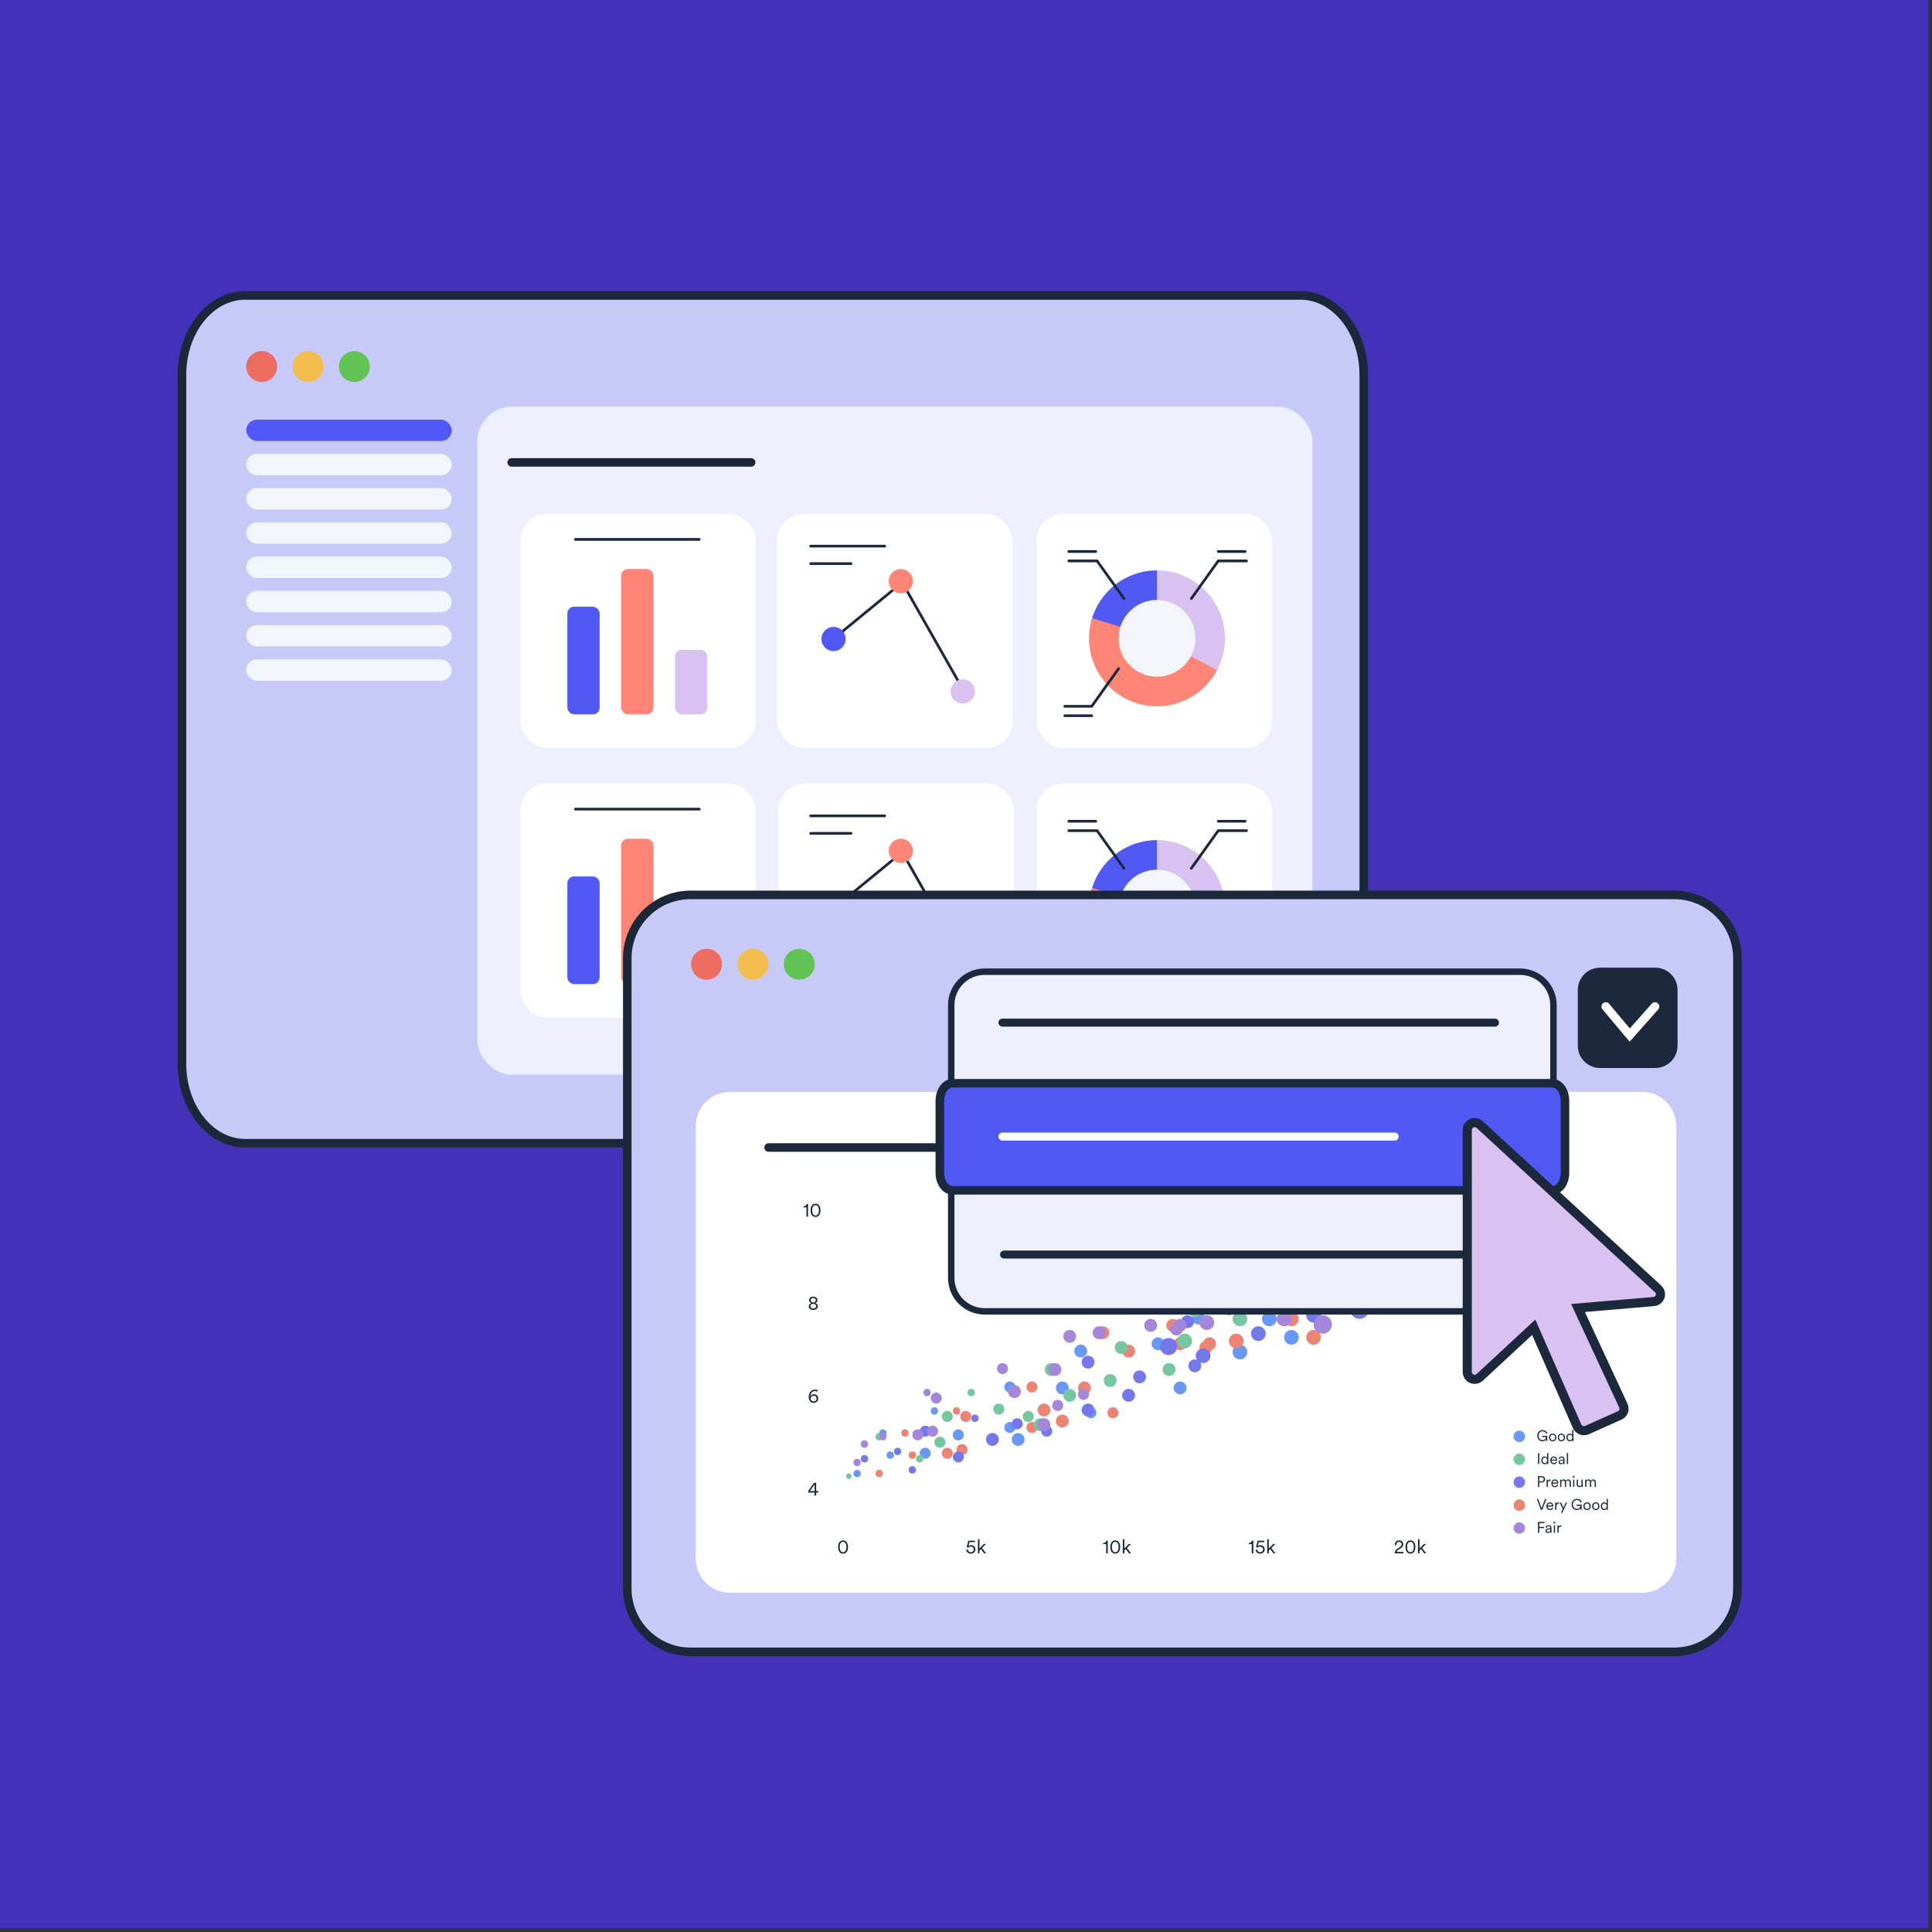<svg width="370" height="370" viewBox="0 0 370 370" fill="none" xmlns="http://www.w3.org/2000/svg">
<rect x="0" y="0" width="370" height="370" fill="#333333" stroke="none"/>
<g clip-path="url(#clip0_10160_6793)">
<path d="M369.549 -1.099H-0.828V369.279H369.549V-1.099Z" fill="#4331B8"/>
<path d="M249.047 56.58H46.974C40.279 56.58 34.851 63.388 34.851 71.786V203.734C34.851 212.132 40.279 218.94 46.974 218.94H249.047C255.743 218.94 261.171 212.132 261.171 203.734V71.786C261.171 63.388 255.743 56.58 249.047 56.58Z" fill="#C7C9F8" stroke="#1B283A" stroke-width="1.64" stroke-miterlimit="10"/>
<path d="M50.112 73.16C51.746 73.16 53.072 71.835 53.072 70.2C53.072 68.565 51.746 67.24 50.112 67.24C48.477 67.24 47.151 68.565 47.151 70.2C47.151 71.835 48.477 73.16 50.112 73.16Z" fill="#EC6C5F"/>
<path d="M58.992 73.161C60.626 73.161 61.952 71.835 61.952 70.2C61.952 68.566 60.626 67.24 58.992 67.24C57.357 67.24 56.031 68.566 56.031 70.2C56.031 71.835 57.357 73.161 58.992 73.161Z" fill="#F3BD4E"/>
<path d="M67.865 73.161C69.499 73.161 70.825 71.835 70.825 70.2C70.825 68.566 69.499 67.24 67.865 67.24C66.23 67.24 64.904 68.566 64.904 70.2C64.904 71.835 66.23 73.161 67.865 73.161Z" fill="#61C354"/>
<path d="M243.164 77.9H99.6C95.174 77.9 91.587 80.935 91.587 84.679V169.521C91.587 173.265 95.174 176.3 99.6 176.3H243.164C247.589 176.3 251.177 173.265 251.177 169.521V84.679C251.177 80.935 247.589 77.9 243.164 77.9Z" fill="#F3F5FB"/>
<rect x="91.432" y="77.9" width="159.9" height="127.92" rx="6.56" fill="#EEEFFD"/>
<path d="M97.991 88.56H143.854" stroke="#1B283A" stroke-width="1.632" stroke-miterlimit="10" stroke-linecap="round"/>
<rect x="99.631" y="98.4" width="45.112" height="44.854" rx="5.156" fill="white"/>
<rect x="108.653" y="116.187" width="6.187" height="20.623" rx="1.289" fill="#5159F5"/>
<rect x="118.965" y="108.969" width="6.187" height="27.84" rx="1.289" fill="#FF8676"/>
<rect x="129.276" y="124.436" width="6.187" height="12.373" rx="1.289" fill="#D9C1F2"/>
<path d="M110.199 103.298H133.915" stroke="#1C283B" stroke-width="0.516" stroke-linecap="round"/>
<rect x="148.83" y="98.4" width="45.112" height="44.854" rx="5.156" fill="white"/>
<path d="M159.892 122.116L172.781 111.547L184.639 132.428" stroke="#1C283B" stroke-width="0.516"/>
<circle cx="159.634" cy="122.374" r="2.32" fill="#5159F5"/>
<circle cx="172.524" cy="111.29" r="2.32" fill="#FF8676"/>
<circle cx="184.382" cy="132.428" r="2.32" fill="#D9C1F2"/>
<path d="M155.253 104.587H169.431M155.253 107.938H162.986" stroke="#1C283B" stroke-width="0.516" stroke-linecap="round"/>
<rect x="198.504" y="98.4" width="45.112" height="44.854" rx="5.156" fill="white"/>
<path d="M204.69 105.618H209.846" stroke="#1C283B" stroke-width="0.516" stroke-linecap="round"/>
<path d="M233.305 105.618H238.46" stroke="#1C283B" stroke-width="0.516" stroke-linecap="round"/>
<path d="M203.917 137.068H209.073" stroke="#1C283B" stroke-width="0.516" stroke-linecap="round"/>
<path d="M221.576 109.227C223.844 109.227 226.073 109.82 228.041 110.946C230.01 112.073 231.65 113.694 232.799 115.65C233.949 117.606 234.567 119.828 234.593 122.096C234.619 124.364 234.052 126.599 232.948 128.581L221.576 122.245L221.576 109.227Z" fill="#D9C1F2"/>
<path d="M221.576 109.227C218.706 109.227 215.916 110.175 213.641 111.925C211.366 113.674 209.733 116.126 208.995 118.899L221.576 122.245L221.576 109.227Z" fill="#5159F5"/>
<path d="M233.09 128.318C231.576 131.189 229.044 133.391 225.99 134.492C222.936 135.593 219.581 135.513 216.583 134.268C213.585 133.023 211.161 130.703 209.785 127.763C208.409 124.823 208.181 121.475 209.146 118.375L221.576 122.245L233.09 128.318Z" fill="#FF8676"/>
<ellipse cx="221.576" cy="122.245" rx="7.347" ry="7.347" transform="rotate(-90 221.576 122.245)" fill="#F2F5FA"/>
<path d="M228.148 114.641L233.304 107.423H238.718" stroke="#1C283B" stroke-width="0.516" stroke-linecap="round"/>
<path d="M214.229 128.045L209.074 135.263L203.918 135.263" stroke="#1C283B" stroke-width="0.516" stroke-linecap="round"/>
<path d="M215.26 114.641L210.104 107.423H204.691" stroke="#1C283B" stroke-width="0.516" stroke-linecap="round"/>
<rect x="99.631" y="150.06" width="45.112" height="44.854" rx="5.156" fill="white"/>
<rect x="108.653" y="167.847" width="6.187" height="20.623" rx="1.289" fill="#5159F5"/>
<rect x="118.965" y="160.629" width="6.187" height="27.84" rx="1.289" fill="#FF8676"/>
<rect x="129.276" y="176.096" width="6.187" height="12.373" rx="1.289" fill="#D9C1F2"/>
<path d="M110.199 154.958H133.915" stroke="#1C283B" stroke-width="0.516" stroke-linecap="round"/>
<rect x="149.066" y="150.06" width="45.112" height="44.854" rx="5.156" fill="white"/>
<path d="M159.893 173.777L172.782 163.208L184.64 184.088" stroke="#1C283B" stroke-width="0.516"/>
<circle cx="159.634" cy="174.034" r="2.32" fill="#5159F5"/>
<circle cx="172.524" cy="162.95" r="2.32" fill="#FF8676"/>
<circle cx="184.382" cy="184.088" r="2.32" fill="#D9C1F2"/>
<path d="M155.253 156.247H169.431M155.253 159.598H162.986" stroke="#1C283B" stroke-width="0.516" stroke-linecap="round"/>
<rect x="198.504" y="150.06" width="45.112" height="44.854" rx="5.156" fill="white"/>
<path d="M204.69 157.278H209.846" stroke="#1C283B" stroke-width="0.516" stroke-linecap="round"/>
<path d="M233.305 157.278H238.46" stroke="#1C283B" stroke-width="0.516" stroke-linecap="round"/>
<path d="M203.917 188.728H209.073" stroke="#1C283B" stroke-width="0.516" stroke-linecap="round"/>
<path d="M221.576 160.887C223.844 160.887 226.073 161.48 228.041 162.606C230.01 163.733 231.65 165.354 232.799 167.31C233.949 169.266 234.567 171.488 234.593 173.756C234.619 176.024 234.052 178.259 232.948 180.241L221.576 173.905L221.576 160.887Z" fill="#D9C1F2"/>
<path d="M221.576 160.887C218.706 160.887 215.916 161.835 213.641 163.585C211.366 165.334 209.733 167.786 208.995 170.559L221.576 173.905L221.576 160.887Z" fill="#5159F5"/>
<path d="M233.09 179.978C231.576 182.849 229.044 185.051 225.99 186.152C222.936 187.253 219.581 187.173 216.583 185.928C213.585 184.683 211.161 182.363 209.785 179.423C208.409 176.483 208.181 173.135 209.146 170.035L221.576 173.905L233.09 179.978Z" fill="#FF8676"/>
<ellipse cx="221.576" cy="173.905" rx="7.347" ry="7.347" transform="rotate(-90 221.576 173.905)" fill="#F2F5FA"/>
<path d="M228.148 166.301L233.304 159.083H238.718" stroke="#1C283B" stroke-width="0.516" stroke-linecap="round"/>
<path d="M214.229 179.705L209.074 186.923L203.918 186.923" stroke="#1C283B" stroke-width="0.516" stroke-linecap="round"/>
<path d="M215.26 166.301L210.104 159.083H204.691" stroke="#1C283B" stroke-width="0.516" stroke-linecap="round"/>
<rect x="47.151" y="80.36" width="39.36" height="4.1" rx="2.05" fill="#5059F5"/>
<rect x="47.151" y="106.6" width="39.36" height="4.1" rx="2.05" fill="#F2F5FA"/>
<rect x="47.151" y="93.48" width="39.36" height="4.1" rx="2.05" fill="#F2F5FA"/>
<rect x="47.151" y="119.72" width="39.36" height="4.1" rx="2.05" fill="#F2F5FA"/>
<rect x="47.151" y="86.92" width="39.36" height="4.1" rx="2.05" fill="#F2F5FA"/>
<rect x="47.151" y="113.16" width="39.36" height="4.1" rx="2.05" fill="#F2F5FA"/>
<rect x="47.151" y="100.04" width="39.36" height="4.1" rx="2.05" fill="#F2F5FA"/>
<rect x="47.151" y="126.28" width="39.36" height="4.1" rx="2.05" fill="#F2F5FA"/>
<mask id="mask0_10160_6793" style="mask-type:luminance" maskUnits="userSpaceOnUse" x="102" y="158" width="250" height="189">
<path d="M351.37 158.26H102.09V346.86H351.37V158.26Z" fill="white"/>
</mask>
<g mask="url(#mask0_10160_6793)">
<path d="M320.603 171.38H132.258C125.56 171.38 120.13 176.81 120.13 183.508V304.22C120.13 310.918 125.56 316.348 132.258 316.348H320.603C327.301 316.348 332.731 310.918 332.731 304.22V183.508C332.731 176.81 327.301 171.38 320.603 171.38Z" fill="#C7C9F8" stroke="#1B283A" stroke-width="1.64" stroke-miterlimit="10"/>
<path d="M133.25 215.66C133.25 212.037 136.187 209.1 139.81 209.1H314.47C318.093 209.1 321.03 212.037 321.03 215.66V298.48C321.03 302.103 318.093 305.04 314.47 305.04H227.14H139.81C136.187 305.04 133.25 302.103 133.25 298.48V215.66Z" fill="white"/>
<path d="M161.456 297.262C161.636 297.262 161.768 297.195 161.865 297.09C162.026 296.921 162.094 296.64 162.094 296.273C162.094 295.906 162.026 295.624 161.865 295.456C161.768 295.351 161.636 295.283 161.456 295.283C161.277 295.283 161.145 295.351 161.048 295.456C160.887 295.624 160.819 295.906 160.819 296.273C160.819 296.64 160.887 296.921 161.048 297.09C161.145 297.195 161.277 297.262 161.456 297.262ZM161.456 297.54C161.127 297.54 160.891 297.393 160.737 297.169C160.568 296.925 160.512 296.603 160.512 296.273C160.512 295.943 160.568 295.621 160.737 295.377C160.891 295.152 161.127 295.006 161.456 295.006C161.786 295.006 162.022 295.152 162.176 295.377C162.345 295.621 162.401 295.943 162.401 296.273C162.401 296.603 162.345 296.925 162.176 297.169C162.022 297.393 161.786 297.54 161.456 297.54Z" fill="#1C283B"/>
<path d="M154.805 285.846V285.486L155.877 283.983H156.308V285.561H156.731V285.846H156.308V286.412H156V285.846H154.805ZM156 285.561V284.287L155.093 285.561H156Z" fill="#1C283B"/>
<path d="M156.637 266.263L156.54 266.518C156.446 266.461 156.285 266.405 156.094 266.405C155.536 266.405 155.221 266.844 155.198 267.391C155.288 267.192 155.532 267.009 155.873 267.009C156.345 267.009 156.701 267.316 156.701 267.837C156.701 268.347 156.289 268.661 155.817 268.661C155.329 268.661 154.883 268.305 154.883 267.533C154.883 266.623 155.431 266.128 156.113 266.128C156.334 266.128 156.521 266.184 156.637 266.263ZM155.254 267.837C155.254 268.174 155.528 268.384 155.82 268.384C156.128 268.384 156.386 268.178 156.386 267.837C156.386 267.492 156.124 267.278 155.82 267.278C155.517 267.278 155.254 267.492 155.254 267.837Z" fill="#1C283B"/>
<path d="M155.753 249.431C156.038 249.431 156.248 249.259 156.248 249.007C156.248 248.768 156.053 248.588 155.753 248.588C155.449 248.588 155.258 248.768 155.258 249.007C155.258 249.259 155.464 249.431 155.753 249.431ZM155.753 250.589C156.101 250.589 156.304 250.39 156.304 250.143C156.304 249.896 156.101 249.693 155.753 249.693C155.401 249.693 155.202 249.896 155.202 250.143C155.202 250.39 155.401 250.589 155.753 250.589ZM155.753 250.859C155.206 250.859 154.887 250.552 154.887 250.169C154.887 249.87 155.093 249.648 155.363 249.562C155.131 249.483 154.947 249.262 154.947 248.989C154.947 248.603 155.288 248.325 155.753 248.325C156.218 248.325 156.559 248.603 156.559 248.989C156.559 249.259 156.375 249.483 156.139 249.562C156.409 249.645 156.619 249.87 156.619 250.169C156.619 250.552 156.3 250.859 155.753 250.859Z" fill="#1C283B"/>
<path d="M154.752 233.003H154.444V231.23H153.848V231.05C154.186 231.035 154.414 230.837 154.474 230.574H154.752V233.003ZM156.183 232.778C156.363 232.778 156.494 232.711 156.592 232.606C156.753 232.437 156.821 232.156 156.821 231.789C156.821 231.422 156.753 231.14 156.592 230.972C156.494 230.867 156.363 230.799 156.183 230.799C156.003 230.799 155.872 230.867 155.775 230.972C155.614 231.14 155.546 231.422 155.546 231.789C155.546 232.156 155.614 232.437 155.775 232.606C155.872 232.711 156.003 232.778 156.183 232.778ZM156.183 233.056C155.854 233.056 155.617 232.909 155.464 232.685C155.295 232.441 155.239 232.119 155.239 231.789C155.239 231.459 155.295 231.137 155.464 230.893C155.617 230.668 155.854 230.522 156.183 230.522C156.513 230.522 156.749 230.668 156.903 230.893C157.072 231.137 157.128 231.459 157.128 231.789C157.128 232.119 157.072 232.441 156.903 232.685C156.749 232.909 156.513 233.056 156.183 233.056Z" fill="#1C283B"/>
<path d="M185.042 296.82L185.342 296.734C185.365 297.045 185.601 297.266 185.923 297.266C186.242 297.266 186.489 297.052 186.489 296.734C186.489 296.385 186.234 296.19 185.923 296.19C185.739 296.19 185.563 296.262 185.443 296.393L185.136 296.273L185.451 295.058H186.706V295.343H185.657L185.462 296.115C185.586 295.98 185.792 295.917 185.983 295.917C186.459 295.917 186.804 296.232 186.804 296.723C186.804 297.176 186.455 297.54 185.923 297.54C185.421 297.54 185.076 297.206 185.042 296.82ZM188.835 295.692L188.07 296.453L188.854 297.487H188.475L187.86 296.659L187.583 296.944V297.487H187.283V294.777H187.583V296.546L188.423 295.692H188.835Z" fill="#1C283B"/>
<path d="M212.152 297.487H211.845V295.714H211.249V295.534C211.586 295.519 211.815 295.321 211.875 295.058H212.152V297.487ZM213.584 297.262C213.764 297.262 213.895 297.195 213.992 297.09C214.153 296.921 214.221 296.64 214.221 296.273C214.221 295.906 214.153 295.624 213.992 295.456C213.895 295.351 213.764 295.283 213.584 295.283C213.404 295.283 213.273 295.351 213.175 295.456C213.014 295.624 212.947 295.906 212.947 296.273C212.947 296.64 213.014 296.921 213.175 297.09C213.273 297.195 213.404 297.262 213.584 297.262ZM213.584 297.54C213.254 297.54 213.018 297.393 212.864 297.169C212.696 296.925 212.639 296.603 212.639 296.273C212.639 295.943 212.696 295.621 212.864 295.377C213.018 295.152 213.254 295.006 213.584 295.006C213.914 295.006 214.15 295.152 214.303 295.377C214.472 295.621 214.528 295.943 214.528 296.273C214.528 296.603 214.472 296.925 214.303 297.169C214.15 297.393 213.914 297.54 213.584 297.54ZM216.58 295.692L215.816 296.453L216.599 297.487H216.221L215.606 296.659L215.328 296.944V297.487H215.029V294.777H215.328V296.546L216.168 295.692H216.58Z" fill="#1C283B"/>
<path d="M240.032 297.487H239.725V295.714H239.129V295.534C239.466 295.519 239.695 295.321 239.755 295.058H240.032V297.487ZM240.448 296.82L240.748 296.734C240.77 297.045 241.006 297.266 241.329 297.266C241.647 297.266 241.895 297.052 241.895 296.734C241.895 296.385 241.64 296.19 241.329 296.19C241.145 296.19 240.969 296.262 240.849 296.393L240.542 296.273L240.857 295.058H242.112V295.343H241.063L240.868 296.115C240.991 295.98 241.198 295.917 241.389 295.917C241.865 295.917 242.21 296.232 242.21 296.723C242.21 297.176 241.861 297.54 241.329 297.54C240.827 297.54 240.482 297.206 240.448 296.82ZM244.241 295.692L243.476 296.453L244.259 297.487H243.881L243.266 296.659L242.989 296.944V297.487H242.689V294.777H242.989V296.546L243.828 295.692H244.241Z" fill="#1C283B"/>
<path d="M267.436 295.928L267.129 295.891C267.121 295.857 267.117 295.816 267.117 295.782C267.117 295.366 267.421 295.006 267.942 295.006C268.444 295.006 268.744 295.34 268.744 295.741C268.744 296.059 268.564 296.31 268.287 296.486L267.788 296.805C267.642 296.899 267.507 297.026 267.477 297.202H268.766V297.487H267.095C267.102 297.112 267.252 296.813 267.642 296.561L268.077 296.28C268.313 296.13 268.429 295.958 268.429 295.744C268.429 295.505 268.257 295.283 267.934 295.283C267.605 295.283 267.425 295.512 267.425 295.812C267.425 295.853 267.428 295.898 267.436 295.928ZM270.116 297.262C270.296 297.262 270.427 297.195 270.524 297.09C270.686 296.921 270.753 296.64 270.753 296.273C270.753 295.906 270.686 295.624 270.524 295.456C270.427 295.351 270.296 295.283 270.116 295.283C269.936 295.283 269.805 295.351 269.707 295.456C269.546 295.624 269.479 295.906 269.479 296.273C269.479 296.64 269.546 296.921 269.707 297.09C269.805 297.195 269.936 297.262 270.116 297.262ZM270.116 297.54C269.786 297.54 269.55 297.393 269.396 297.169C269.228 296.925 269.171 296.603 269.171 296.273C269.171 295.943 269.228 295.621 269.396 295.377C269.55 295.152 269.786 295.006 270.116 295.006C270.446 295.006 270.682 295.152 270.835 295.377C271.004 295.621 271.06 295.943 271.06 296.273C271.06 296.603 271.004 296.925 270.835 297.169C270.682 297.393 270.446 297.54 270.116 297.54ZM273.112 295.692L272.348 296.453L273.131 297.487H272.753L272.138 296.659L271.861 296.944V297.487H271.561V294.777H271.861V296.546L272.7 295.692H273.112Z" fill="#1C283B"/>
<circle cx="164.147" cy="282.193" r="0.705" fill="#6A99F5"/>
<circle cx="169.082" cy="274.439" r="0.705" fill="#6A99F5"/>
<circle cx="178.951" cy="270.21" r="0.705" fill="#6A99F5"/>
<circle cx="170.492" cy="278.669" r="0.705" fill="#6A99F5"/>
<circle cx="177.189" cy="278.316" r="1.057" fill="#6A99F5"/>
<circle cx="183.533" cy="274.792" r="1.057" fill="#6A99F5"/>
<circle cx="193.402" cy="273.382" r="1.057" fill="#6A99F5"/>
<circle cx="193.402" cy="265.627" r="1.057" fill="#6A99F5"/>
<circle cx="194.989" cy="275.672" r="1.234" fill="#6A99F5"/>
<circle cx="226.006" cy="265.803" r="1.234" fill="#6A99F5"/>
<circle cx="206.973" cy="258.754" r="1.234" fill="#6A99F5"/>
<circle cx="221.776" cy="257.344" r="1.234" fill="#6A99F5"/>
<circle cx="208.911" cy="270.562" r="1.057" fill="#6A99F5"/>
<circle cx="203.448" cy="265.803" r="1.234" fill="#6A99F5"/>
<circle cx="229.531" cy="252.41" r="1.234" fill="#6A99F5"/>
<circle cx="251.559" cy="243.422" r="1.41" fill="#6A99F5"/>
<circle cx="247.331" cy="256.11" r="1.41" fill="#6A99F5"/>
<circle cx="257.551" cy="249.413" r="1.762" fill="#6A99F5"/>
<circle cx="261.077" cy="240.25" r="1.762" fill="#6A99F5"/>
<circle cx="243.1" cy="252.586" r="1.41" fill="#6A99F5"/>
<circle cx="237.461" cy="258.93" r="1.41" fill="#6A99F5"/>
<circle cx="237.461" cy="249.061" r="1.41" fill="#6A99F5"/>
<circle cx="168.377" cy="282.194" r="0.705" fill="#ED8375"/>
<circle cx="173.31" cy="274.44" r="0.705" fill="#ED8375"/>
<circle cx="183.18" cy="270.21" r="0.705" fill="#ED8375"/>
<circle cx="174.721" cy="278.669" r="0.705" fill="#ED8375"/>
<circle cx="181.419" cy="278.317" r="1.057" fill="#ED8375"/>
<circle cx="184.238" cy="277.612" r="1.057" fill="#ED8375"/>
<circle cx="184.943" cy="271.268" r="1.057" fill="#ED8375"/>
<circle cx="197.632" cy="273.382" r="1.057" fill="#ED8375"/>
<circle cx="197.632" cy="265.628" r="1.057" fill="#ED8375"/>
<circle cx="203.448" cy="272.149" r="1.234" fill="#ED8375"/>
<circle cx="199.923" cy="270.034" r="1.234" fill="#ED8375"/>
<circle cx="224.596" cy="253.82" r="1.234" fill="#ED8375"/>
<circle cx="211.202" cy="255.23" r="1.234" fill="#ED8375"/>
<circle cx="216.137" cy="258.755" r="1.234" fill="#ED8375"/>
<circle cx="226.005" cy="257.345" r="1.234" fill="#ED8375"/>
<circle cx="213.14" cy="270.563" r="1.057" fill="#ED8375"/>
<circle cx="207.677" cy="265.805" r="1.234" fill="#ED8375"/>
<circle cx="230.94" cy="258.05" r="1.234" fill="#ED8375"/>
<circle cx="231.646" cy="257.345" r="1.234" fill="#ED8375"/>
<circle cx="248.035" cy="240.603" r="1.41" fill="#ED8375"/>
<circle cx="251.559" cy="256.111" r="1.41" fill="#ED8375"/>
<circle cx="261.781" cy="249.414" r="1.762" fill="#ED8375"/>
<circle cx="260.371" cy="241.66" r="1.762" fill="#ED8375"/>
<circle cx="261.077" cy="247.299" r="1.762" fill="#ED8375"/>
<circle cx="256.141" cy="249.414" r="1.762" fill="#ED8375"/>
<circle cx="247.331" cy="252.586" r="1.41" fill="#ED8375"/>
<circle cx="235.346" cy="250.472" r="1.41" fill="#ED8375"/>
<circle cx="236.756" cy="256.816" r="1.41" fill="#ED8375"/>
<circle cx="241.69" cy="249.062" r="1.41" fill="#ED8375"/>
<circle cx="162.56" cy="282.722" r="0.529" fill="#76C6A0"/>
<circle cx="176.13" cy="279.374" r="0.705" fill="#76C6A0"/>
<circle cx="185.999" cy="266.685" r="0.705" fill="#76C6A0"/>
<circle cx="168.377" cy="275.144" r="0.705" fill="#76C6A0"/>
<circle cx="180.008" cy="276.202" r="1.057" fill="#76C6A0"/>
<circle cx="181.417" cy="271.267" r="1.057" fill="#76C6A0"/>
<circle cx="191.287" cy="269.857" r="1.057" fill="#76C6A0"/>
<circle cx="196.926" cy="271.267" r="1.057" fill="#76C6A0"/>
<circle cx="199.217" cy="272.853" r="1.234" fill="#76C6A0"/>
<circle cx="223.89" cy="262.279" r="1.234" fill="#76C6A0"/>
<circle cx="204.857" cy="267.213" r="1.234" fill="#76C6A0"/>
<circle cx="212.611" cy="264.393" r="1.234" fill="#76C6A0"/>
<circle cx="214.725" cy="258.049" r="1.234" fill="#76C6A0"/>
<circle cx="201.331" cy="262.279" r="1.234" fill="#76C6A0"/>
<circle cx="228.824" cy="251" r="1.234" fill="#76C6A0"/>
<circle cx="249.443" cy="239.897" r="1.41" fill="#76C6A0"/>
<circle cx="248.034" cy="249.061" r="1.41" fill="#76C6A0"/>
<circle cx="247.68" cy="243.774" r="1.762" fill="#76C6A0"/>
<circle cx="261.075" cy="243.069" r="1.762" fill="#76C6A0"/>
<circle cx="237.46" cy="252.586" r="1.41" fill="#76C6A0"/>
<circle cx="226.885" cy="256.816" r="1.41" fill="#76C6A0"/>
<circle cx="235.344" cy="245.537" r="1.41" fill="#76C6A0"/>
<circle cx="165.557" cy="279.375" r="0.705" fill="#7478EB"/>
<circle cx="174.723" cy="281.489" r="0.705" fill="#7478EB"/>
<circle cx="186.706" cy="271.62" r="0.705" fill="#7478EB"/>
<circle cx="171.902" cy="277.964" r="0.705" fill="#7478EB"/>
<circle cx="183.534" cy="279.022" r="1.057" fill="#7478EB"/>
<circle cx="177.189" cy="274.087" r="1.057" fill="#7478EB"/>
<circle cx="194.812" cy="272.678" r="1.057" fill="#7478EB"/>
<circle cx="200.452" cy="274.087" r="1.057" fill="#7478EB"/>
<circle cx="190.055" cy="275.673" r="1.234" fill="#7478EB"/>
<circle cx="228.826" cy="261.575" r="1.234" fill="#7478EB"/>
<circle cx="208.383" cy="270.034" r="1.234" fill="#7478EB"/>
<circle cx="216.137" cy="267.214" r="1.234" fill="#7478EB"/>
<circle cx="218.252" cy="263.689" r="1.234" fill="#7478EB"/>
<circle cx="208.383" cy="260.87" r="1.234" fill="#7478EB"/>
<circle cx="227.415" cy="253.116" r="1.234" fill="#7478EB"/>
<circle cx="254.732" cy="239.545" r="1.762" fill="#7478EB"/>
<circle cx="251.56" cy="251.882" r="1.41" fill="#7478EB"/>
<circle cx="251.208" cy="246.595" r="1.762" fill="#7478EB"/>
<circle cx="260.373" cy="250.824" r="1.762" fill="#7478EB"/>
<circle cx="240.986" cy="255.406" r="1.41" fill="#7478EB"/>
<circle cx="230.412" cy="259.636" r="1.41" fill="#7478EB"/>
<circle cx="239.577" cy="246.947" r="1.41" fill="#7478EB"/>
<circle cx="223.791" cy="257.879" r="1.64" fill="#7478EB"/>
<circle cx="164.147" cy="280.078" r="0.705" fill="#A487DB"/>
<circle cx="165.557" cy="276.554" r="0.705" fill="#A487DB"/>
<circle cx="177.541" cy="266.685" r="0.705" fill="#A487DB"/>
<circle cx="169.082" cy="275.144" r="0.705" fill="#A487DB"/>
<circle cx="175.779" cy="274.792" r="1.057" fill="#A487DB"/>
<circle cx="178.598" cy="274.087" r="1.057" fill="#A487DB"/>
<circle cx="179.303" cy="267.742" r="1.057" fill="#A487DB"/>
<circle cx="202.566" cy="269.152" r="1.057" fill="#A487DB"/>
<circle cx="191.992" cy="262.102" r="1.057" fill="#A487DB"/>
<circle cx="199.924" cy="272.853" r="1.234" fill="#A487DB"/>
<circle cx="194.283" cy="266.508" r="1.234" fill="#A487DB"/>
<circle cx="218.955" cy="250.295" r="1.234" fill="#A487DB"/>
<circle cx="204.858" cy="255.934" r="1.234" fill="#A487DB"/>
<circle cx="210.496" cy="255.229" r="1.234" fill="#A487DB"/>
<circle cx="220.366" cy="253.819" r="1.234" fill="#A487DB"/>
<circle cx="207.501" cy="267.037" r="1.057" fill="#A487DB"/>
<circle cx="202.038" cy="262.279" r="1.234" fill="#A487DB"/>
<circle cx="225.301" cy="254.524" r="1.234" fill="#A487DB"/>
<circle cx="226.006" cy="253.819" r="1.234" fill="#A487DB"/>
<circle cx="241.69" cy="242.012" r="1.41" fill="#A487DB"/>
<circle cx="245.921" cy="252.586" r="1.41" fill="#A487DB"/>
<circle cx="256.141" cy="245.889" r="1.762" fill="#A487DB"/>
<circle cx="255.437" cy="243.774" r="1.762" fill="#A487DB"/>
<circle cx="253.322" cy="253.643" r="1.762" fill="#A487DB"/>
<circle cx="241.69" cy="249.061" r="1.41" fill="#A487DB"/>
<circle cx="229.707" cy="246.946" r="1.41" fill="#A487DB"/>
<circle cx="231.117" cy="253.291" r="1.41" fill="#A487DB"/>
<circle cx="236.051" cy="245.537" r="1.41" fill="#A487DB"/>
<path d="M147.189 219.76H193.052" stroke="#1C283B" stroke-width="1.632" stroke-miterlimit="10" stroke-linecap="round"/>
<path d="M188.576 186.091H291.1C294.637 186.091 297.505 188.958 297.505 192.495L297.505 244.737C297.505 248.274 294.637 251.141 291.1 251.141H188.576C185.039 251.141 182.172 248.274 182.172 244.737L182.172 192.495C182.172 188.958 185.039 186.091 188.576 186.091Z" fill="#EEEFFD" stroke="#1C283B" stroke-width="1.23"/>
<path d="M135.317 187.624C136.952 187.624 138.277 186.299 138.277 184.664C138.277 183.029 136.952 181.704 135.317 181.704C133.682 181.704 132.356 183.029 132.356 184.664C132.356 186.299 133.682 187.624 135.317 187.624Z" fill="#EC6C5F"/>
<path d="M144.198 187.624C145.832 187.624 147.158 186.299 147.158 184.664C147.158 183.029 145.832 181.704 144.198 181.704C142.563 181.704 141.237 183.029 141.237 184.664C141.237 186.299 142.563 187.624 144.198 187.624Z" fill="#F3BD4E"/>
<path d="M153.069 187.624C154.703 187.624 156.029 186.299 156.029 184.664C156.029 183.029 154.703 181.704 153.069 181.704C151.434 181.704 150.108 183.029 150.108 184.664C150.108 186.299 151.434 187.624 153.069 187.624Z" fill="#61C354"/>
<path d="M297.32 207.46H182.38C181.06 207.46 179.99 208.97 179.99 210.833V224.587C179.99 226.45 181.06 227.96 182.38 227.96H297.32C298.64 227.96 299.71 226.45 299.71 224.587V210.833C299.71 208.97 298.64 207.46 297.32 207.46Z" fill="#5159F5" stroke="#1C283B" stroke-width="1.64" stroke-miterlimit="10"/>
<path d="M317.004 185.32H306.434C304.079 185.32 302.17 187.229 302.17 189.584V200.269C302.17 202.624 304.079 204.533 306.434 204.533H317.004C319.359 204.533 321.268 202.624 321.268 200.269V189.584C321.268 187.229 319.359 185.32 317.004 185.32Z" fill="#1C283B"/>
<path d="M307.525 192.766L312.109 198.227L316.947 192.766" stroke="white" stroke-width="1.656" stroke-miterlimit="10" stroke-linecap="round"/>
<path d="M191.979 217.661H267.099" stroke="white" stroke-width="1.533" stroke-miterlimit="10" stroke-linecap="round"/>
<path d="M191.979 195.849H286.303" stroke="#1C283B" stroke-width="1.533" stroke-miterlimit="10" stroke-linecap="round"/>
<path d="M192.29 240.26H285.77" stroke="#1C283B" stroke-width="1.533" stroke-miterlimit="10" stroke-linecap="round"/>
</g>
<path d="M303.332 273.989C303.155 273.989 302.99 273.956 302.824 273.891C302.47 273.749 302.182 273.487 302.028 273.138L293.725 254.186L283.388 263.777C282.979 264.159 282.371 264.257 281.851 264.039C281.332 263.82 281 263.307 281 262.751V216.402C281 215.845 281.332 215.333 281.851 215.114C282.371 214.896 282.979 214.994 283.388 215.376L317.55 246.843C317.959 247.225 318.102 247.814 317.926 248.327C317.738 248.851 317.262 249.222 316.698 249.265L302.205 250.498L310.894 269.199C311.049 269.538 311.071 269.919 310.938 270.28C310.806 270.64 310.54 270.912 310.198 271.065L303.929 273.869C303.741 273.956 303.542 274 303.343 274L303.332 273.989Z" fill="#D9C1F2" stroke="#1C283B" stroke-width="1.747" stroke-miterlimit="10"/>
<circle cx="1.097" cy="1.097" r="1.097" transform="matrix(-1 0 0 1 292.064 273.99)" fill="#6A99F5"/>
<path d="M296.323 275.99H296.124L296.101 275.654C296.013 275.823 295.791 276.031 295.399 276.031C294.893 276.031 294.407 275.654 294.407 274.952C294.407 274.253 294.913 273.875 295.422 273.875C295.87 273.875 296.215 274.127 296.335 274.498L296.113 274.595C296.016 274.285 295.761 274.1 295.422 274.1C295.033 274.1 294.653 274.381 294.653 274.952C294.653 275.522 295.027 275.806 295.408 275.806C295.902 275.806 296.077 275.449 296.086 275.212H295.346V274.987H296.323V275.99ZM297.352 274.548C297.756 274.548 298.054 274.858 298.054 275.288C298.054 275.721 297.756 276.031 297.352 276.031C296.948 276.031 296.65 275.721 296.65 275.288C296.65 274.858 296.948 274.548 297.352 274.548ZM297.352 274.759C297.1 274.759 296.884 274.949 296.884 275.288C296.884 275.63 297.1 275.821 297.352 275.821C297.604 275.821 297.82 275.63 297.82 275.288C297.82 274.949 297.604 274.759 297.352 274.759ZM299.024 274.548C299.428 274.548 299.726 274.858 299.726 275.288C299.726 275.721 299.428 276.031 299.024 276.031C298.62 276.031 298.322 275.721 298.322 275.288C298.322 274.858 298.62 274.548 299.024 274.548ZM299.024 274.759C298.772 274.759 298.556 274.949 298.556 275.288C298.556 275.63 298.772 275.821 299.024 275.821C299.275 275.821 299.492 275.63 299.492 275.288C299.492 274.949 299.275 274.759 299.024 274.759ZM301.105 275.788V275.75C301.041 275.888 300.889 276.031 300.646 276.031C300.242 276.031 299.997 275.704 299.997 275.288C299.997 274.882 300.254 274.548 300.646 274.548C300.915 274.548 301.053 274.697 301.1 274.814V273.875H301.334V275.727C301.334 275.867 301.342 275.961 301.348 275.99H301.12C301.114 275.958 301.105 275.879 301.105 275.788ZM300.667 275.821C300.93 275.821 301.105 275.598 301.105 275.288C301.105 274.978 300.933 274.759 300.667 274.759C300.4 274.759 300.231 274.978 300.231 275.288C300.231 275.598 300.403 275.821 300.667 275.821Z" fill="#1C283B"/>
<circle cx="1.097" cy="1.097" r="1.097" transform="matrix(-1 0 0 1 292.064 278.379)" fill="#76C6A0"/>
<path d="M294.79 280.379H294.545V278.305H294.79V280.379ZM296.296 280.177V280.139C296.232 280.277 296.079 280.42 295.837 280.42C295.433 280.42 295.187 280.093 295.187 279.677C295.187 279.271 295.445 278.937 295.837 278.937C296.106 278.937 296.243 279.086 296.29 279.203V278.264H296.524V280.116C296.524 280.256 296.533 280.35 296.539 280.379H296.311C296.305 280.347 296.296 280.268 296.296 280.177ZM295.857 280.21C296.12 280.21 296.296 279.987 296.296 279.677C296.296 279.367 296.123 279.148 295.857 279.148C295.591 279.148 295.421 279.367 295.421 279.677C295.421 279.987 295.594 280.21 295.857 280.21ZM297.133 279.543H297.97C297.964 279.32 297.821 279.145 297.555 279.145C297.312 279.145 297.148 279.335 297.133 279.543ZM298.002 279.908L298.204 279.981C298.125 280.224 297.906 280.42 297.581 280.42C297.207 280.42 296.888 280.145 296.888 279.674C296.888 279.233 297.198 278.937 297.552 278.937C297.976 278.937 298.213 279.233 298.213 279.66C298.213 279.689 298.21 279.721 298.207 279.742H297.128V279.753C297.128 280.019 297.329 280.21 297.581 280.21C297.818 280.21 297.947 280.075 298.002 279.908ZM298.471 280.008C298.471 279.762 298.644 279.625 298.889 279.589L299.267 279.534C299.369 279.519 299.392 279.475 299.392 279.414C299.392 279.256 299.287 279.136 299.068 279.136C298.863 279.136 298.74 279.259 298.72 279.437L298.497 279.385C298.527 279.118 298.761 278.937 299.062 278.937C299.46 278.937 299.626 279.165 299.626 279.437V280.145C299.626 280.262 299.635 280.335 299.644 280.379H299.416C299.41 280.347 299.398 280.277 299.398 280.169C299.337 280.283 299.185 280.42 298.933 280.42C298.644 280.42 298.471 280.221 298.471 280.008ZM298.962 280.221C299.205 280.221 299.392 280.087 299.392 279.788V279.695L298.936 279.762C298.802 279.782 298.705 279.859 298.705 279.996C298.705 280.11 298.802 280.221 298.962 280.221ZM300.305 280.379H300.071V278.264H300.305V280.379Z" fill="#1C283B"/>
<circle cx="1.097" cy="1.097" r="1.097" transform="matrix(-1 0 0 1 292.064 282.767)" fill="#7478EB"/>
<path d="M294.79 283.687H295.229C295.495 283.687 295.659 283.532 295.659 283.304C295.659 283.067 295.495 282.912 295.229 282.912H294.79V283.687ZM295.267 283.907H294.79V284.767H294.545V282.693H295.267C295.65 282.693 295.905 282.956 295.905 283.301C295.905 283.649 295.65 283.907 295.267 283.907ZM296.95 283.357V283.606C296.912 283.594 296.868 283.591 296.827 283.591C296.593 283.591 296.432 283.726 296.432 284.041V284.767H296.198V283.366H296.426V283.617C296.517 283.412 296.695 283.345 296.85 283.345C296.888 283.345 296.929 283.351 296.95 283.357ZM297.348 283.93H298.184C298.178 283.708 298.035 283.532 297.769 283.532C297.526 283.532 297.362 283.723 297.348 283.93ZM298.217 284.296L298.418 284.369C298.339 284.612 298.12 284.808 297.795 284.808C297.421 284.808 297.102 284.533 297.102 284.062C297.102 283.62 297.412 283.325 297.766 283.325C298.19 283.325 298.427 283.62 298.427 284.047C298.427 284.077 298.424 284.109 298.421 284.129H297.342V284.141C297.342 284.407 297.544 284.597 297.795 284.597C298.032 284.597 298.161 284.463 298.217 284.296ZM299.013 283.366V283.565C299.092 283.418 299.262 283.325 299.443 283.325C299.636 283.325 299.803 283.427 299.873 283.611C299.972 283.412 300.148 283.325 300.347 283.325C300.601 283.325 300.83 283.5 300.83 283.851V284.767H300.595V283.878C300.595 283.685 300.493 283.535 300.274 283.535C300.066 283.535 299.926 283.705 299.926 283.916V284.767H299.692V283.878C299.692 283.685 299.589 283.535 299.367 283.535C299.156 283.535 299.019 283.699 299.019 283.919V284.767H298.785V283.366H299.013ZM301.505 284.767H301.271V283.366H301.505V284.767ZM301.212 282.813C301.212 282.716 301.291 282.637 301.388 282.637C301.484 282.637 301.563 282.716 301.563 282.813C301.563 282.909 301.484 282.988 301.388 282.988C301.291 282.988 301.212 282.909 301.212 282.813ZM302.896 284.577C302.829 284.72 302.659 284.808 302.475 284.808C302.135 284.808 301.948 284.556 301.948 284.246V283.366H302.182V284.208C302.182 284.413 302.279 284.597 302.527 284.597C302.758 284.597 302.884 284.433 302.884 284.211V283.366H303.118V284.504C303.118 284.612 303.127 284.711 303.136 284.767H302.911C302.902 284.735 302.896 284.659 302.896 284.589V284.577ZM303.806 283.366V283.565C303.885 283.418 304.054 283.325 304.236 283.325C304.429 283.325 304.596 283.427 304.666 283.611C304.765 283.412 304.941 283.325 305.14 283.325C305.394 283.325 305.622 283.5 305.622 283.851V284.767H305.388V283.878C305.388 283.685 305.286 283.535 305.067 283.535C304.859 283.535 304.718 283.705 304.718 283.916V284.767H304.484V283.878C304.484 283.685 304.382 283.535 304.16 283.535C303.949 283.535 303.812 283.699 303.812 283.919V284.767H303.578V283.366H303.806Z" fill="#1C283B"/>
<circle cx="1.097" cy="1.097" r="1.097" transform="matrix(-1 0 0 1 292.064 287.155)" fill="#ED8375"/>
<path d="M295.232 288.847L295.887 287.08H296.145L295.355 289.155H295.109L294.322 287.08H294.583L295.232 288.847ZM296.39 288.318H297.227C297.221 288.096 297.077 287.92 296.811 287.92C296.568 287.92 296.405 288.11 296.39 288.318ZM297.259 288.684L297.461 288.757C297.382 288.999 297.162 289.195 296.838 289.195C296.463 289.195 296.144 288.921 296.144 288.45C296.144 288.008 296.454 287.712 296.808 287.712C297.232 287.712 297.469 288.008 297.469 288.435C297.469 288.464 297.467 288.496 297.464 288.517H296.384V288.529C296.384 288.795 296.586 288.985 296.838 288.985C297.075 288.985 297.203 288.85 297.259 288.684ZM298.579 287.744V287.993C298.541 287.981 298.497 287.979 298.456 287.979C298.222 287.979 298.061 288.113 298.061 288.429V289.155H297.827V287.753H298.055V288.005C298.146 287.8 298.324 287.733 298.479 287.733C298.517 287.733 298.558 287.739 298.579 287.744ZM299.216 289.71H298.955L299.295 288.988L298.692 287.753H298.961L299.424 288.745L299.859 287.753H300.114L299.216 289.71ZM302.906 289.155H302.707L302.683 288.818C302.596 288.988 302.373 289.195 301.981 289.195C301.475 289.195 300.99 288.818 300.99 288.116C300.99 287.417 301.496 287.039 302.005 287.039C302.452 287.039 302.798 287.291 302.917 287.663L302.695 287.759C302.599 287.449 302.344 287.265 302.005 287.265C301.616 287.265 301.235 287.546 301.235 288.116C301.235 288.686 301.61 288.97 301.99 288.97C302.485 288.97 302.66 288.613 302.669 288.376H301.929V288.151H302.906V289.155ZM303.935 287.712C304.338 287.712 304.637 288.022 304.637 288.452C304.637 288.885 304.338 289.195 303.935 289.195C303.531 289.195 303.232 288.885 303.232 288.452C303.232 288.022 303.531 287.712 303.935 287.712ZM303.935 287.923C303.683 287.923 303.467 288.113 303.467 288.452C303.467 288.795 303.683 288.985 303.935 288.985C304.186 288.985 304.403 288.795 304.403 288.452C304.403 288.113 304.186 287.923 303.935 287.923ZM305.606 287.712C306.01 287.712 306.309 288.022 306.309 288.452C306.309 288.885 306.01 289.195 305.606 289.195C305.203 289.195 304.904 288.885 304.904 288.452C304.904 288.022 305.203 287.712 305.606 287.712ZM305.606 287.923C305.355 287.923 305.138 288.113 305.138 288.452C305.138 288.795 305.355 288.985 305.606 288.985C305.858 288.985 306.075 288.795 306.075 288.452C306.075 288.113 305.858 287.923 305.606 287.923ZM307.688 288.953V288.915C307.624 289.052 307.471 289.195 307.229 289.195C306.825 289.195 306.579 288.868 306.579 288.452C306.579 288.046 306.837 287.712 307.229 287.712C307.498 287.712 307.635 287.862 307.682 287.979V287.039H307.916V288.891C307.916 289.032 307.925 289.125 307.931 289.155H307.703C307.697 289.122 307.688 289.043 307.688 288.953ZM307.249 288.985C307.512 288.985 307.688 288.763 307.688 288.452C307.688 288.142 307.515 287.923 307.249 287.923C306.983 287.923 306.813 288.142 306.813 288.452C306.813 288.763 306.986 288.985 307.249 288.985Z" fill="#1C283B"/>
<circle cx="1.097" cy="1.097" r="1.097" transform="matrix(-1 0 0 1 292.064 291.544)" fill="#A487DB"/>
<path d="M294.79 293.544H294.545V291.47H295.791V291.695H294.79V292.423H295.7V292.649H294.79V293.544ZM295.967 293.172C295.967 292.926 296.14 292.789 296.385 292.754L296.763 292.698C296.865 292.684 296.889 292.64 296.889 292.578C296.889 292.42 296.783 292.3 296.564 292.3C296.359 292.3 296.236 292.423 296.216 292.602L295.993 292.549C296.023 292.283 296.257 292.101 296.558 292.101C296.956 292.101 297.123 292.33 297.123 292.602V293.31C297.123 293.427 297.131 293.5 297.14 293.544H296.912C296.906 293.512 296.894 293.441 296.894 293.333C296.833 293.447 296.681 293.585 296.429 293.585C296.14 293.585 295.967 293.386 295.967 293.172ZM296.458 293.386C296.701 293.386 296.889 293.251 296.889 292.953V292.859L296.432 292.926C296.298 292.947 296.201 293.023 296.201 293.16C296.201 293.275 296.298 293.386 296.458 293.386ZM297.801 293.544H297.567V292.142H297.801V293.544ZM297.508 291.59C297.508 291.493 297.587 291.414 297.684 291.414C297.781 291.414 297.86 291.493 297.86 291.59C297.86 291.686 297.781 291.765 297.684 291.765C297.587 291.765 297.508 291.686 297.508 291.59ZM299.014 292.134V292.382C298.976 292.371 298.932 292.368 298.891 292.368C298.657 292.368 298.496 292.502 298.496 292.818V293.544H298.262V292.142H298.49V292.394C298.581 292.189 298.759 292.122 298.914 292.122C298.952 292.122 298.993 292.128 299.014 292.134Z" fill="#1C283B"/>
</g>
<defs>
<clipPath id="clip0_10160_6793">
<rect width="369.303" height="369.303" fill="white"/>
</clipPath>
</defs>
</svg>

